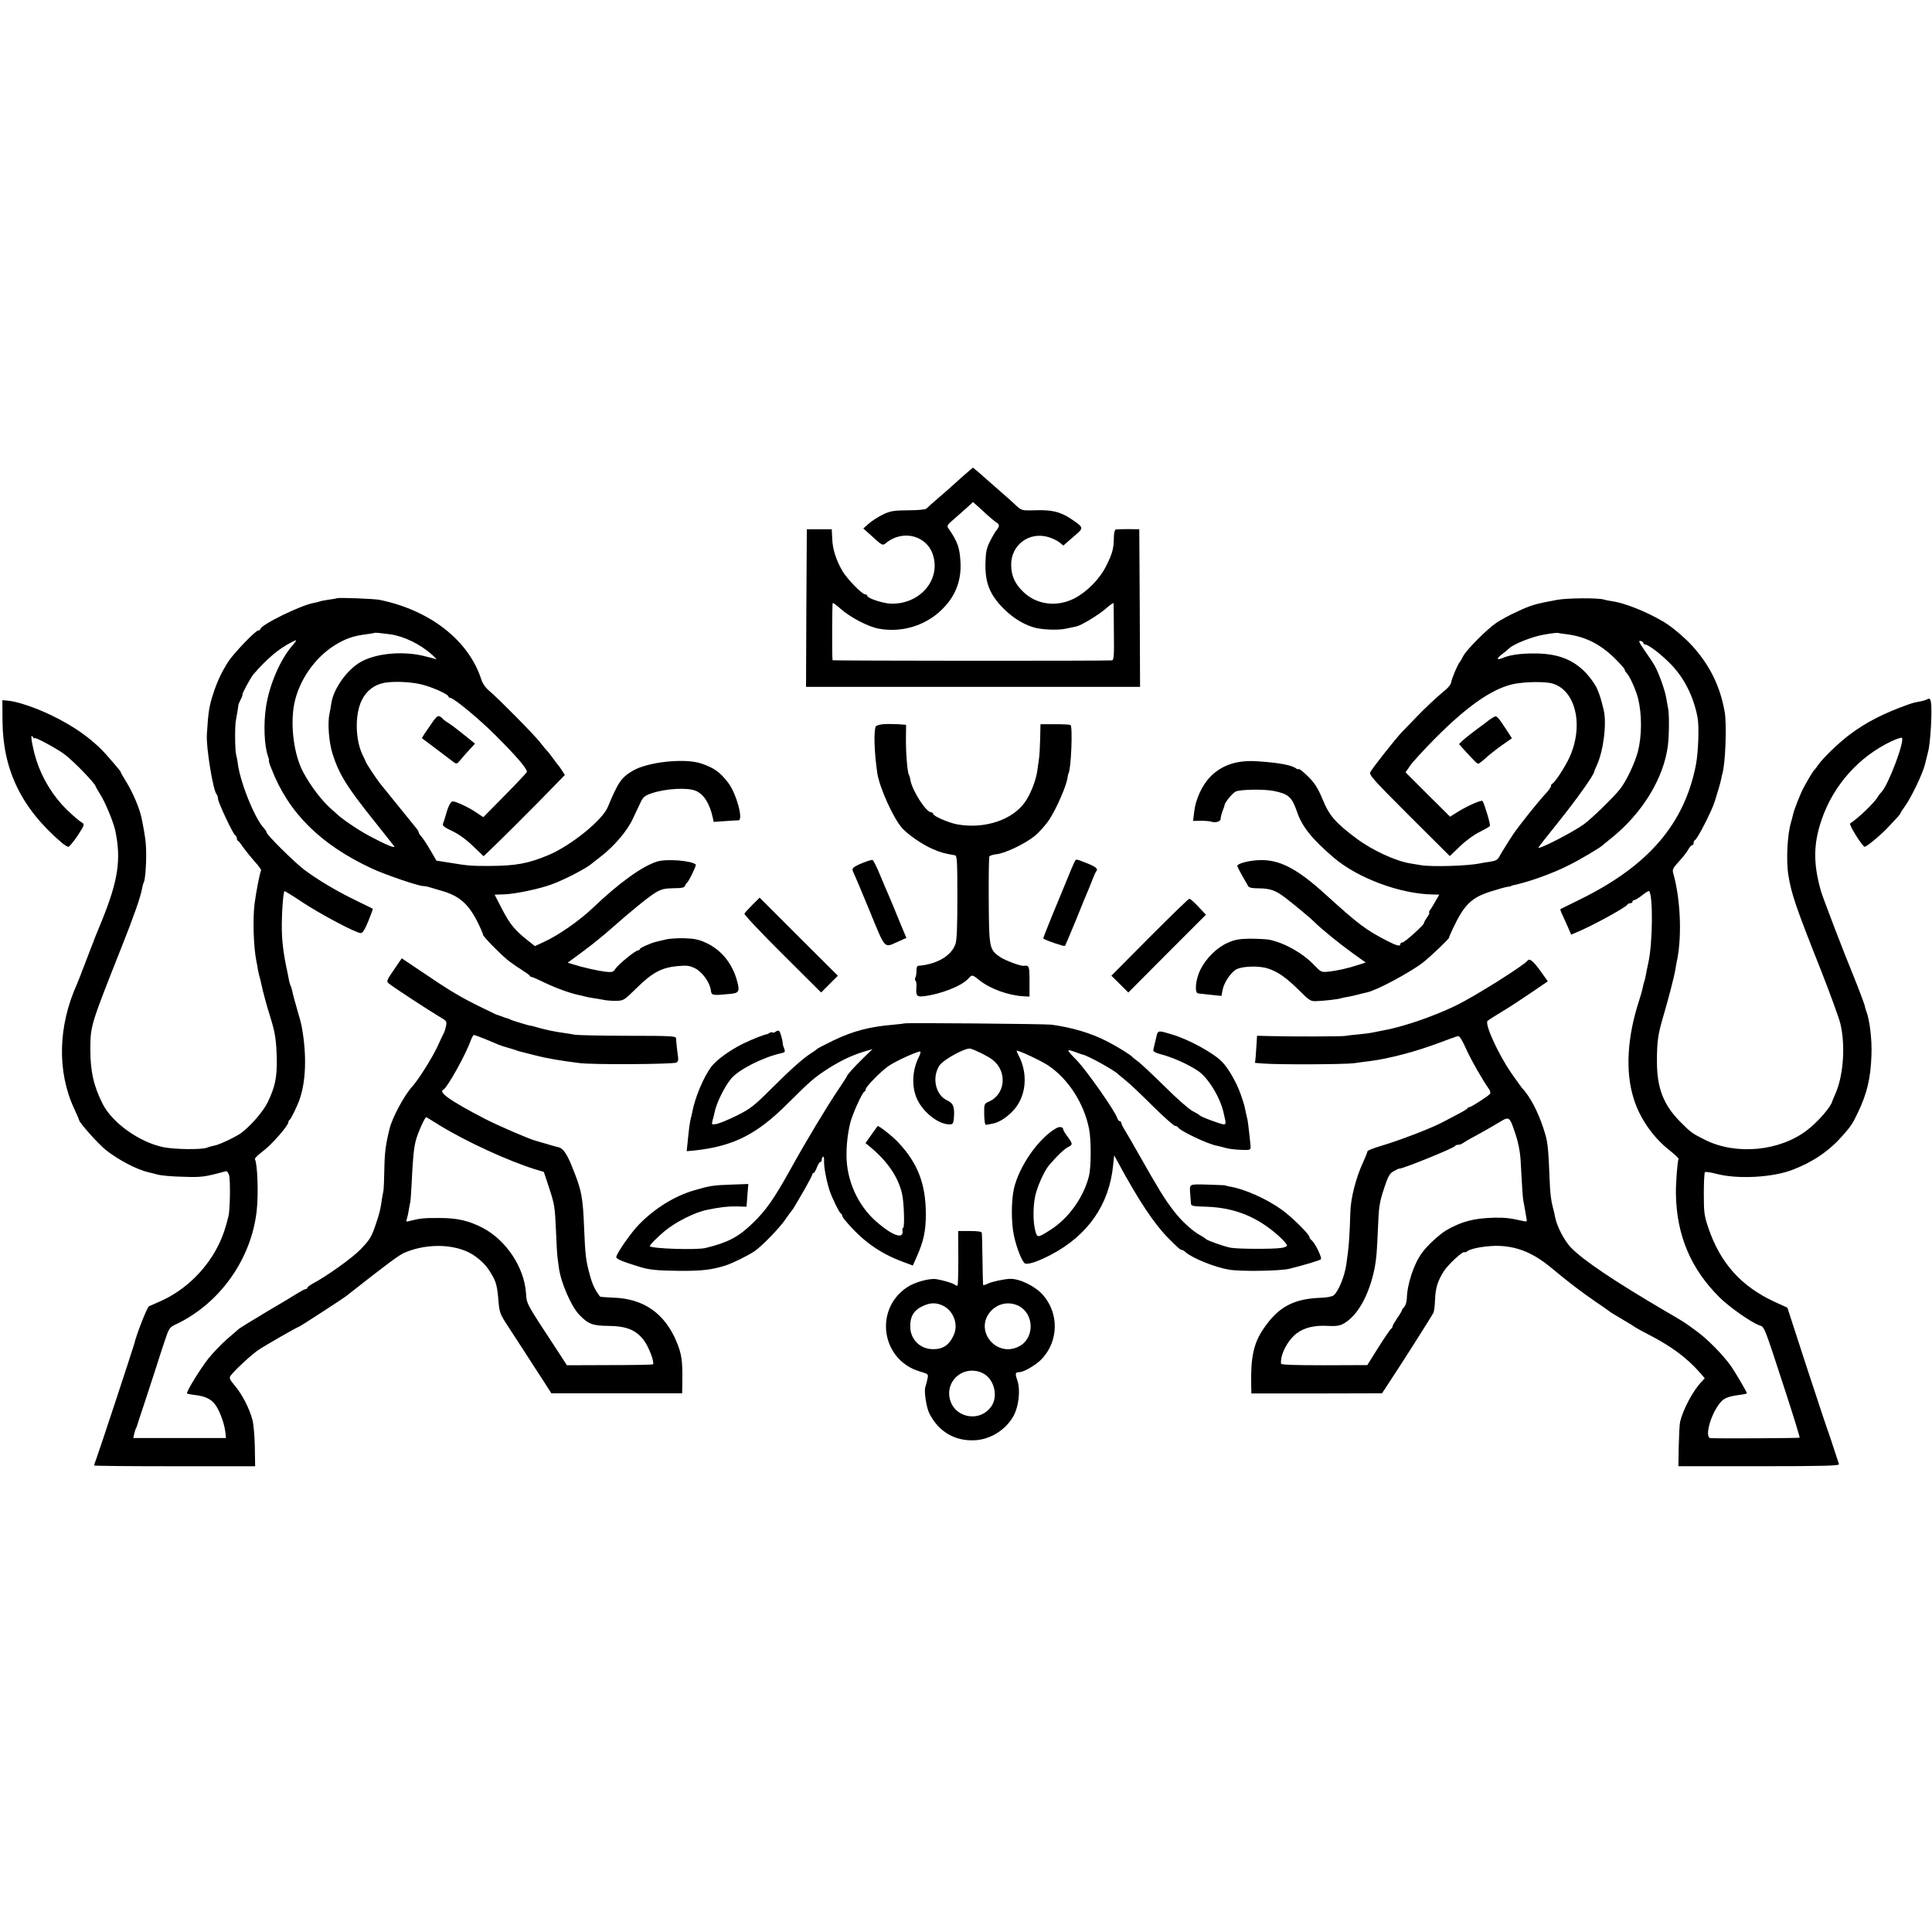<?xml version="1.0" standalone="no"?>
<!DOCTYPE svg PUBLIC "-//W3C//DTD SVG 20010904//EN"
 "http://www.w3.org/TR/2001/REC-SVG-20010904/DTD/svg10.dtd">
<svg version="1.0" xmlns="http://www.w3.org/2000/svg"
 width="1232pt" height="1232pt" viewBox="0 0 1232 1232"
 preserveAspectRatio="xMidYMid meet">
<g transform="translate(0,1232) scale(0.1,-0.1)"
fill="#000000" stroke="none">
<path d="M6170 9309 c-19 -16 -51 -44 -70 -62 -19 -18 -69 -62 -110 -97 -41
-35 -78 -68 -82 -73 -3 -6 -54 -11 -115 -11 -95 -1 -114 -4 -163 -27 -30 -15
-71 -41 -90 -58 l-35 -31 36 -32 c90 -82 85 -79 111 -59 112 89 268 42 301
-90 41 -158 -97 -307 -277 -298 -52 3 -146 35 -146 50 0 5 -6 9 -13 9 -20 0
-114 97 -144 147 -41 70 -64 142 -66 207 l-3 61 -79 0 -80 0 -3 -502 -2 -503
1065 0 1065 0 -2 503 -3 502 -70 1 c-38 0 -75 -1 -81 -3 -6 -2 -11 -25 -11
-51 -1 -70 -9 -100 -47 -177 -42 -86 -123 -168 -205 -211 -112 -57 -241 -41
-327 43 -52 50 -75 101 -76 169 -2 129 115 216 238 179 24 -7 55 -22 69 -33
l26 -21 27 24 c15 13 43 37 61 53 41 36 38 42 -42 95 -67 44 -122 57 -227 53
-83 -2 -85 -2 -120 30 -19 18 -44 41 -56 51 -12 10 -52 46 -90 79 -38 34 -83
73 -99 87 l-31 25 -34 -29z m128 -275 c24 -21 50 -43 58 -47 18 -10 18 -26 0
-46 -8 -9 -27 -41 -42 -71 -23 -45 -28 -70 -30 -140 -3 -128 28 -204 120 -295
60 -60 137 -105 205 -120 58 -12 146 -14 192 -3 24 5 52 11 62 13 33 7 141 73
190 115 26 23 47 38 48 33 0 -4 2 -88 2 -186 2 -151 0 -177 -13 -178 -62 -4
-1780 -3 -1781 1 -4 19 -3 363 1 365 3 2 28 -17 55 -41 61 -53 173 -111 239
-123 158 -29 321 27 425 146 70 78 101 170 96 276 -5 94 -18 133 -78 219 -10
15 -5 23 33 55 24 21 62 55 85 75 l40 37 25 -23 c14 -12 45 -40 68 -62z"/>
<path d="M2148 8505 c-1 -1 -25 -6 -52 -9 -27 -4 -53 -9 -56 -11 -4 -2 -22 -7
-40 -10 -82 -14 -340 -141 -340 -167 0 -4 -6 -8 -13 -8 -17 0 -158 -147 -192
-200 -43 -68 -71 -128 -95 -203 -27 -82 -32 -118 -41 -262 -5 -82 40 -357 62
-380 5 -5 9 -18 9 -28 0 -23 98 -230 111 -235 5 -2 9 -10 9 -17 0 -7 3 -15 8
-17 4 -1 19 -21 34 -43 16 -22 48 -62 72 -89 25 -27 43 -53 41 -56 -8 -14 -32
-138 -42 -215 -12 -104 -6 -275 12 -365 3 -14 8 -38 10 -55 3 -16 8 -38 11
-47 3 -9 7 -26 9 -37 10 -45 13 -58 25 -101 6 -25 22 -79 35 -120 30 -97 37
-143 40 -265 2 -114 -11 -177 -58 -274 -29 -58 -99 -141 -164 -192 -29 -24
-144 -79 -175 -84 -15 -3 -38 -9 -50 -14 -36 -13 -206 -11 -278 4 -152 32
-324 155 -385 275 -58 115 -79 208 -79 350 1 151 1 150 199 650 78 196 121
319 131 374 3 16 7 33 10 37 9 15 17 105 16 184 0 70 -6 113 -28 223 -13 66
-56 167 -101 240 -18 29 -33 55 -33 58 0 3 -6 12 -13 19 -6 8 -34 41 -62 73
-94 110 -212 196 -370 272 -105 50 -216 87 -275 92 l-35 3 1 -135 c3 -312 122
-556 379 -775 17 -14 35 -25 41 -25 6 0 32 32 59 71 42 65 45 73 30 82 -24 13
-92 74 -130 116 -84 94 -145 207 -176 328 -21 85 -25 128 -9 103 5 -8 10 -12
10 -7 0 11 145 -68 194 -105 58 -44 196 -187 196 -203 0 -2 14 -26 30 -52 31
-48 84 -177 95 -229 39 -186 19 -319 -89 -584 -26 -63 -49 -119 -50 -125 -2
-5 -8 -21 -14 -35 -5 -14 -26 -68 -46 -120 -20 -52 -40 -104 -45 -115 -121
-268 -128 -557 -18 -795 17 -36 31 -68 31 -72 3 -19 123 -153 173 -193 82 -64
194 -122 268 -140 11 -2 38 -9 60 -15 22 -6 95 -13 163 -14 118 -4 134 -2 271
35 8 3 17 -8 22 -26 9 -30 6 -223 -4 -260 -20 -80 -32 -115 -54 -164 -76 -167
-218 -308 -383 -380 -30 -13 -62 -27 -70 -31 -12 -6 -80 -179 -94 -240 -6 -23
-225 -689 -242 -733 -8 -20 -14 -40 -14 -42 0 -3 231 -5 514 -5 l513 0 -2 122
c-1 68 -8 146 -15 173 -19 72 -65 163 -112 218 -34 41 -38 50 -27 65 25 34
133 134 176 163 41 28 252 149 260 149 5 0 282 180 303 197 262 206 333 259
370 275 155 66 349 55 456 -27 47 -36 70 -62 99 -111 29 -49 36 -76 44 -174 6
-70 10 -81 62 -160 31 -47 80 -123 110 -169 30 -47 79 -123 110 -170 l55 -86
417 0 417 0 1 65 c2 141 -3 181 -35 260 -75 183 -210 279 -404 285 -46 2 -85
5 -86 7 -33 45 -49 78 -65 139 -25 90 -29 126 -36 294 -8 205 -16 245 -77 395
-35 88 -60 121 -93 126 -7 1 -39 10 -71 20 -33 9 -63 18 -69 20 -35 8 -245 99
-324 140 -221 115 -299 170 -263 186 23 10 142 223 173 311 7 20 17 37 21 37
8 0 97 -35 153 -60 11 -5 38 -14 60 -20 22 -6 47 -14 55 -17 8 -3 20 -7 25 -8
6 -2 46 -12 90 -23 81 -21 164 -35 290 -51 80 -11 592 -8 617 3 11 5 15 16 12
34 -4 28 -12 96 -13 122 -1 13 -41 15 -298 15 -164 0 -320 3 -348 7 -27 5 -61
10 -75 12 -58 8 -108 19 -155 32 -27 8 -50 14 -50 13 0 -3 -121 34 -130 39 -5
4 -14 7 -20 8 -5 1 -23 7 -40 14 -16 6 -31 11 -32 11 -1 0 -44 21 -95 46 -124
60 -206 109 -369 220 l-137 92 -50 -73 c-46 -67 -49 -74 -33 -87 27 -23 249
-168 334 -219 35 -20 37 -25 31 -53 -3 -17 -10 -38 -15 -47 -4 -8 -23 -46 -40
-85 -34 -72 -124 -216 -163 -257 -48 -53 -124 -194 -141 -263 -25 -99 -32
-151 -34 -255 -1 -69 -4 -134 -6 -145 -3 -11 -7 -36 -10 -55 -9 -64 -15 -88
-39 -158 -26 -78 -37 -97 -97 -159 -50 -53 -215 -171 -306 -219 -18 -10 -33
-21 -33 -26 0 -4 -5 -8 -10 -8 -6 0 -27 -11 -48 -24 -20 -13 -111 -68 -202
-121 -90 -54 -170 -103 -177 -109 -7 -6 -41 -36 -76 -66 -35 -30 -88 -86 -118
-123 -54 -69 -144 -215 -136 -223 2 -2 26 -7 53 -10 67 -8 105 -28 132 -69 27
-42 53 -115 59 -167 l4 -38 -296 0 -295 0 6 28 c4 15 9 32 13 37 3 6 6 15 7
20 2 6 30 93 64 195 33 102 63 192 65 200 2 8 20 62 39 120 34 103 35 105 78
125 279 132 481 415 515 725 12 105 5 303 -12 329 -2 4 22 28 54 52 55 41 161
163 160 183 0 5 3 12 8 15 9 7 45 80 62 126 42 117 48 284 16 463 -2 16 -16
69 -31 118 -14 49 -28 100 -30 113 -3 14 -7 28 -10 33 -3 5 -7 18 -10 31 -2
12 -6 33 -9 47 -30 137 -39 216 -38 325 1 92 10 195 17 202 2 2 51 -28 109
-67 112 -75 347 -200 377 -200 13 0 26 21 49 77 17 42 30 77 28 78 -1 1 -49
25 -107 53 -123 59 -248 134 -334 199 -65 51 -236 220 -236 235 0 5 -8 17 -18
28 -60 64 -155 304 -167 421 -1 9 -5 29 -9 45 -8 29 -9 184 -2 219 10 57 16
91 16 98 0 4 7 21 15 37 9 17 13 30 11 30 -7 0 53 110 70 130 87 100 161 163
242 204 39 20 39 18 7 -20 -77 -88 -146 -247 -168 -387 -18 -114 -12 -256 13
-322 5 -14 7 -25 5 -25 -3 0 4 -24 16 -52 108 -281 314 -485 642 -637 84 -39
295 -111 325 -111 9 0 31 -4 49 -10 18 -5 50 -15 71 -21 111 -32 169 -83 227
-198 19 -38 35 -75 35 -81 0 -11 99 -113 155 -160 17 -14 55 -41 85 -60 30
-19 57 -38 58 -42 2 -5 8 -8 13 -8 4 0 43 -17 86 -38 71 -34 163 -67 214 -77
11 -2 28 -6 37 -9 9 -3 35 -8 57 -11 22 -3 54 -9 70 -12 17 -3 51 -6 77 -5 44
1 50 5 125 79 101 100 160 132 259 142 65 6 80 4 117 -14 46 -24 94 -90 100
-140 4 -33 8 -34 122 -23 58 5 64 16 44 87 -30 108 -100 194 -195 238 -47 22
-76 28 -139 30 -44 1 -98 -2 -120 -8 -22 -5 -49 -12 -59 -14 -36 -8 -106 -40
-106 -47 0 -5 -5 -8 -11 -8 -16 0 -126 -89 -144 -117 -15 -23 -21 -24 -68 -19
-51 7 -141 27 -204 47 l-33 10 104 77 c57 42 135 106 174 141 128 113 236 201
282 229 37 22 57 27 114 28 52 0 71 4 74 15 3 8 8 16 12 19 12 8 62 112 57
117 -26 25 -186 38 -247 19 -94 -29 -243 -136 -410 -296 -85 -81 -224 -178
-317 -219 l-52 -24 -43 34 c-83 65 -116 105 -165 199 l-49 95 63 2 c72 3 224
35 299 63 86 31 229 106 260 135 6 5 29 23 50 39 88 67 173 166 209 244 20 42
44 93 53 112 14 28 27 38 69 52 90 30 224 37 278 16 52 -21 90 -80 110 -171
l6 -28 72 5 c40 3 78 5 86 5 33 2 -13 170 -65 239 -53 69 -88 94 -171 123
-105 36 -342 11 -438 -46 -73 -43 -93 -72 -160 -233 -36 -84 -233 -243 -376
-304 -132 -55 -208 -69 -379 -70 -119 0 -133 1 -261 22 l-76 12 -39 67 c-21
36 -46 75 -56 85 -10 11 -18 23 -18 28 0 4 -6 16 -14 25 -52 64 -220 271 -230
284 -23 28 -93 134 -94 142 -1 4 -8 20 -16 35 -51 98 -55 264 -9 357 31 62 79
98 144 111 61 11 173 6 239 -11 71 -18 170 -63 170 -77 0 -4 5 -8 11 -8 22 0
186 -136 289 -239 135 -135 200 -211 200 -233 0 -4 -63 -71 -139 -148 l-139
-141 -45 30 c-46 32 -130 71 -150 71 -13 0 -30 -33 -45 -90 -5 -19 -13 -42
-17 -52 -5 -13 7 -23 60 -48 41 -19 91 -56 132 -96 l67 -64 86 83 c47 45 163
161 259 258 l173 177 -18 28 c-10 16 -21 31 -24 34 -3 3 -18 23 -34 45 -16 22
-34 45 -40 50 -6 6 -24 28 -41 50 -34 45 -259 273 -321 326 -26 21 -46 49 -54
74 -80 251 -327 444 -650 510 -36 7 -265 16 -272 10z m341 -230 c87 -12 191
-63 266 -130 22 -20 33 -33 25 -29 -8 4 -51 15 -95 25 -137 28 -295 10 -388
-44 -86 -50 -170 -170 -184 -260 -2 -18 -8 -48 -12 -68 -13 -59 -4 -180 19
-254 42 -132 90 -211 270 -435 64 -80 119 -151 124 -157 9 -16 -59 13 -160 67
-71 38 -168 104 -206 139 -9 9 -23 21 -30 27 -61 52 -134 146 -184 239 -60
111 -85 302 -57 440 30 145 128 288 254 368 70 44 121 62 209 73 25 3 46 7 47
8 3 3 42 -1 102 -9z m316 -3132 c168 -103 436 -226 606 -279 l57 -17 35 -106
c32 -97 36 -120 42 -261 3 -85 8 -168 11 -185 2 -16 6 -43 8 -60 12 -92 78
-244 128 -297 58 -61 85 -72 187 -73 116 -1 177 -26 227 -92 31 -41 69 -141
58 -153 -3 -3 -128 -5 -277 -5 l-272 -1 -59 91 c-207 316 -196 295 -202 372
-12 162 -126 333 -272 411 -89 47 -164 65 -277 65 -96 1 -127 -2 -189 -18 -26
-7 -28 -6 -22 10 3 10 9 34 12 54 3 20 7 42 9 49 3 7 7 64 10 125 7 155 14
225 26 272 14 53 60 156 68 151 3 -2 42 -26 86 -53z"/>
<path d="M9925 8494 c-135 -25 -160 -32 -252 -75 -45 -20 -103 -52 -130 -70
-60 -40 -193 -174 -213 -214 -8 -17 -17 -32 -20 -35 -13 -13 -51 -102 -57
-134 -2 -11 -18 -31 -35 -45 -57 -47 -130 -115 -192 -180 -34 -35 -73 -75 -87
-90 -35 -36 -186 -227 -200 -253 -10 -19 11 -43 247 -279 l259 -258 66 63 c36
35 92 76 125 91 32 16 62 33 65 38 5 7 -33 136 -47 159 -6 9 -93 -29 -158 -69
l-49 -31 -142 141 -142 142 31 45 c17 24 90 103 161 175 198 198 350 306 483
340 60 15 173 20 239 11 163 -24 229 -259 132 -474 -27 -60 -94 -163 -111
-170 -5 -2 -8 -9 -8 -15 0 -7 -15 -28 -33 -47 -54 -59 -161 -193 -205 -256
-32 -48 -78 -122 -91 -146 -10 -20 -24 -28 -58 -33 -25 -3 -55 -8 -66 -11 -80
-16 -305 -23 -377 -11 -19 3 -49 8 -66 11 -94 15 -242 83 -344 159 -134 100
-174 146 -217 252 -30 71 -49 101 -91 143 -30 29 -57 51 -60 48 -3 -3 -10 -2
-16 3 -26 21 -106 37 -243 46 -132 10 -230 -22 -305 -98 -53 -55 -94 -144
-103 -224 l-7 -58 48 1 c27 0 58 -2 69 -6 28 -9 60 2 59 20 0 8 5 30 12 48 7
18 13 35 13 38 -1 13 48 75 70 86 26 14 181 17 244 4 94 -19 115 -38 148 -133
32 -95 97 -175 235 -293 153 -130 423 -231 631 -234 l41 -1 -26 -45 c-14 -25
-30 -51 -35 -57 -5 -7 -6 -13 -3 -13 4 0 -2 -13 -13 -29 -12 -16 -21 -33 -21
-38 0 -12 -123 -123 -137 -123 -7 0 -13 -4 -13 -10 0 -17 -23 -11 -80 18 -138
70 -189 109 -396 297 -182 166 -295 225 -424 220 -66 -2 -140 -22 -140 -37 0
-4 14 -31 30 -60 17 -29 34 -60 39 -68 6 -11 26 -15 72 -15 70 -1 103 -13 164
-59 50 -38 165 -133 186 -155 45 -45 162 -140 251 -204 l77 -55 -47 -15 c-63
-21 -137 -38 -192 -43 -43 -5 -47 -3 -90 42 -75 78 -190 142 -288 162 -21 3
-75 6 -122 6 -69 -1 -96 -6 -143 -27 -69 -31 -137 -99 -173 -172 -30 -62 -38
-146 -14 -150 8 -1 45 -5 82 -9 l67 -7 7 37 c9 49 55 117 91 134 43 20 147 22
201 3 63 -21 115 -58 198 -140 64 -64 72 -69 109 -67 54 2 139 12 156 18 8 3
28 7 44 9 17 3 48 10 70 16 22 6 45 11 50 12 61 12 276 127 359 191 47 37 166
150 166 158 0 4 12 32 26 61 71 150 117 195 240 234 48 15 97 29 108 30 12 1
21 3 21 4 0 2 7 4 15 6 97 20 251 75 353 127 73 36 204 114 217 128 3 3 27 23
55 45 198 159 335 383 361 592 8 63 9 206 1 238 -2 11 -8 40 -12 65 -8 49 -47
158 -73 204 -9 17 -38 60 -64 97 -35 51 -42 65 -27 62 10 -3 19 -9 19 -14 0
-5 5 -9 11 -9 21 0 105 -65 165 -127 85 -88 144 -206 169 -338 11 -57 5 -220
-10 -300 -73 -379 -304 -647 -740 -861 -66 -32 -122 -60 -124 -61 -2 -2 1 -13
7 -26 6 -12 22 -48 36 -79 l25 -58 38 16 c99 41 314 159 321 176 2 4 10 8 18
8 8 0 14 5 14 10 0 6 5 10 11 10 6 0 29 14 51 31 21 17 41 29 44 27 26 -26 23
-336 -5 -458 -5 -25 -13 -60 -16 -79 -3 -19 -8 -37 -10 -41 -2 -4 -6 -20 -9
-36 -3 -16 -14 -56 -25 -89 -74 -228 -87 -445 -35 -615 38 -128 124 -252 231
-336 34 -27 60 -51 57 -55 -7 -12 -18 -152 -17 -221 4 -265 95 -480 279 -662
63 -62 201 -159 252 -177 35 -12 28 5 166 -418 53 -162 94 -296 92 -299 -4 -3
-480 -6 -568 -3 -36 2 -8 124 45 204 34 50 54 60 140 72 26 3 47 8 47 10 0 7
-70 127 -100 171 -50 72 -155 179 -229 231 -72 53 -71 52 -186 119 -334 196
-530 328 -609 410 -42 45 -89 135 -100 196 -2 13 -9 43 -16 68 -7 25 -14 79
-16 120 -12 280 -13 285 -42 375 -37 112 -85 202 -138 259 -5 6 -36 49 -68 95
-84 123 -170 312 -150 331 5 5 45 30 89 57 44 26 128 81 188 122 l107 73 -43
61 c-48 67 -73 88 -85 72 -22 -30 -334 -227 -455 -286 -94 -46 -230 -98 -332
-127 -65 -19 -92 -25 -155 -37 -14 -3 -36 -7 -50 -10 -14 -3 -52 -8 -85 -11
-33 -3 -71 -7 -85 -10 -25 -4 -345 -5 -489 -1 l-75 2 -3 -50 c-2 -27 -5 -66
-6 -87 l-4 -36 51 -4 c98 -8 522 -6 581 2 33 5 80 11 105 14 118 15 294 62
429 113 64 24 122 45 130 46 8 1 27 -30 48 -77 31 -70 109 -207 148 -261 8
-11 11 -25 7 -30 -10 -14 -120 -85 -131 -85 -5 0 -11 -3 -13 -7 -1 -5 -30 -22
-63 -39 -33 -17 -69 -36 -80 -42 -67 -39 -287 -124 -417 -162 -43 -13 -78 -27
-78 -32 0 -5 -12 -35 -26 -66 -47 -100 -81 -232 -83 -323 -5 -159 -9 -219 -26
-334 -11 -75 -50 -170 -80 -195 -10 -8 -45 -15 -83 -16 -173 -6 -270 -58 -364
-196 -65 -95 -84 -187 -79 -374 l1 -40 416 0 417 1 46 70 c96 145 276 430 283
446 3 9 8 45 9 80 3 75 16 118 55 181 28 44 123 132 133 123 2 -3 10 0 18 6
23 19 130 37 206 34 121 -6 219 -48 332 -142 104 -87 191 -153 280 -214 44
-30 82 -56 85 -59 6 -6 25 -18 100 -62 30 -17 57 -34 60 -37 3 -3 43 -26 90
-50 148 -76 246 -149 329 -243 l32 -37 -21 -23 c-55 -58 -117 -175 -136 -254
-4 -16 -7 -86 -9 -157 l-2 -127 515 0 c407 0 513 3 509 13 -2 6 -17 50 -32 97
-15 47 -31 94 -35 105 -5 11 -66 195 -136 408 l-126 388 -85 39 c-211 98 -344
247 -419 470 -26 76 -29 98 -29 217 0 72 3 134 7 138 4 4 37 -1 75 -11 135
-35 358 -23 486 27 130 50 232 120 318 218 52 59 64 77 97 147 58 121 81 219
86 365 4 100 -11 223 -33 281 -5 13 -9 27 -9 31 0 7 -45 126 -72 192 -57 137
-196 501 -207 539 -51 176 -50 304 3 458 75 221 239 404 448 502 32 15 61 24
64 21 20 -19 -87 -303 -131 -347 -7 -7 -18 -21 -23 -30 -20 -36 -125 -137
-176 -169 -10 -7 79 -149 93 -149 13 0 117 87 157 133 20 22 45 49 55 59 9 10
17 21 17 24 0 3 11 20 24 37 42 57 116 211 131 272 3 11 12 47 20 80 16 59 27
268 18 319 -4 20 -9 24 -22 17 -9 -5 -32 -12 -51 -15 -37 -7 -43 -9 -75 -20
-151 -54 -265 -112 -365 -187 -73 -54 -175 -152 -208 -200 -8 -13 -19 -26 -22
-29 -7 -5 -37 -55 -67 -110 -21 -37 -62 -143 -69 -174 -2 -10 -8 -33 -13 -50
-23 -74 -32 -244 -17 -336 19 -121 50 -210 209 -610 57 -146 112 -296 122
-335 34 -137 21 -333 -31 -450 -10 -22 -18 -42 -19 -45 -7 -36 -90 -132 -160
-186 -174 -135 -452 -162 -650 -64 -84 42 -93 48 -161 117 -107 108 -148 216
-148 383 0 126 6 172 40 287 33 112 71 258 78 303 3 19 8 49 12 65 30 157 19
386 -25 542 -8 28 -5 35 35 79 25 27 52 61 60 77 8 15 19 27 24 27 6 0 10 6
10 14 0 8 3 16 8 18 16 7 107 184 127 248 18 57 37 122 40 139 2 13 6 30 9 39
19 67 28 314 14 392 -28 161 -93 294 -202 416 -50 56 -134 127 -188 159 -110
65 -246 119 -328 131 -19 3 -42 7 -50 10 -32 12 -238 11 -305 -2z m63 -218
c121 -15 216 -63 308 -153 35 -35 64 -67 64 -72 0 -5 6 -16 13 -23 21 -22 60
-110 73 -163 25 -103 24 -237 -1 -336 -19 -73 -73 -188 -113 -239 -40 -52
-183 -191 -233 -227 -73 -52 -289 -163 -289 -148 0 3 59 77 130 166 110 137
223 295 226 318 0 3 8 23 18 44 42 94 62 263 43 347 -18 76 -26 99 -44 141
-11 25 -43 69 -70 98 -82 86 -180 123 -322 124 -91 1 -162 -9 -207 -28 -43
-18 -44 -5 -2 26 17 13 36 29 42 35 28 27 148 75 221 87 44 8 85 13 90 11 6
-2 29 -5 53 -8z m-323 -3191 c16 -47 28 -109 31 -154 10 -184 14 -247 18 -267
2 -12 7 -37 10 -55 3 -19 8 -45 10 -58 5 -22 3 -23 -27 -16 -81 18 -107 21
-177 20 -130 -3 -210 -24 -307 -80 -43 -26 -118 -94 -153 -141 -53 -70 -97
-202 -99 -296 -1 -20 -8 -43 -16 -52 -8 -8 -15 -17 -15 -21 0 -4 -13 -26 -30
-50 -16 -24 -30 -48 -30 -53 0 -6 -4 -12 -8 -14 -4 -1 -41 -55 -81 -118 l-72
-115 -275 -1 c-187 0 -274 3 -275 10 -6 57 41 148 99 193 49 37 114 53 201 48
45 -3 74 1 94 12 92 47 170 186 204 363 10 55 14 102 20 247 5 134 9 163 37
249 28 85 36 100 64 116 18 10 33 17 35 16 11 -6 350 131 355 144 2 4 11 8 21
8 9 0 21 4 27 9 5 4 45 28 89 51 44 24 107 60 140 80 71 44 70 44 110 -75z"/>
<path d="M2758 7715 c-18 -26 -41 -59 -51 -74 l-17 -28 92 -69 c50 -38 100
-76 111 -84 18 -13 22 -12 44 15 14 17 40 47 59 67 l33 36 -67 54 c-37 30 -80
63 -97 74 -16 10 -32 21 -35 24 -32 34 -39 32 -72 -15z"/>
<path d="M9525 7747 c-11 -6 -24 -14 -30 -19 -5 -5 -41 -32 -80 -60 -38 -29
-79 -61 -91 -73 l-20 -20 30 -34 c69 -75 84 -91 93 -91 4 0 25 16 46 35 20 19
66 55 102 81 l66 46 -17 27 c-75 115 -79 120 -99 108z"/>
<path d="M5632 7702 c-24 -2 -45 -9 -48 -15 -13 -37 -9 -161 10 -295 14 -94
102 -289 159 -353 38 -42 128 -104 192 -132 52 -23 79 -30 145 -41 13 -3 15
-40 15 -266 0 -181 -3 -274 -12 -299 -25 -76 -120 -131 -239 -140 -6 -1 -10
-13 -10 -28 1 -16 -2 -36 -6 -45 -5 -9 -4 -19 0 -22 5 -3 7 -20 6 -38 -5 -56
2 -66 44 -61 108 12 244 65 286 112 25 27 26 27 72 -10 67 -54 182 -96 279
-102 l40 -2 0 98 c0 97 -2 103 -37 98 -20 -2 -118 34 -150 56 -69 47 -71 55
-73 360 -1 150 1 277 4 282 4 5 25 12 47 14 56 7 178 65 242 116 29 24 73 73
96 109 44 69 102 202 112 255 2 17 6 33 8 36 16 26 27 293 13 307 -3 4 -48 6
-99 6 l-93 0 -2 -88 c-1 -48 -4 -106 -7 -128 -3 -23 -8 -58 -11 -79 -8 -61
-42 -148 -77 -199 -79 -116 -258 -176 -433 -145 -55 10 -155 53 -155 68 0 5
-6 9 -12 9 -32 0 -119 135 -132 203 -2 15 -7 31 -10 36 -10 15 -20 144 -19
233 l1 86 -52 4 c-28 1 -70 2 -94 0z"/>
<path d="M5505 6819 c-66 -27 -76 -37 -65 -57 5 -10 52 -120 104 -247 105
-255 91 -240 182 -200 l54 24 -37 88 c-37 92 -54 132 -77 186 -8 17 -32 75
-54 127 -21 52 -43 95 -48 96 -5 2 -31 -6 -59 -17z"/>
<path d="M6851 6822 c-5 -10 -30 -68 -54 -128 -25 -60 -68 -165 -96 -233 -28
-69 -50 -125 -48 -126 18 -13 134 -52 138 -47 3 4 34 77 69 162 34 85 70 173
80 195 9 22 23 56 30 75 7 19 17 40 22 46 11 15 -6 28 -70 53 -64 25 -59 25
-71 3z"/>
<path d="M4798 6550 c-25 -25 -48 -50 -51 -56 -3 -6 105 -121 242 -257 l247
-246 53 53 54 54 -250 249 -249 249 -46 -46z"/>
<path d="M7331 6344 l-244 -246 54 -53 54 -54 247 248 248 248 -49 52 c-26 28
-52 51 -57 50 -5 0 -119 -111 -253 -245z"/>
<path d="M5767 5794 c-1 -1 -31 -5 -67 -8 -156 -13 -262 -41 -390 -103 -52
-25 -97 -49 -100 -52 -3 -4 -19 -16 -36 -26 -52 -33 -131 -103 -258 -230 -107
-107 -132 -126 -216 -168 -52 -26 -110 -50 -129 -54 -33 -6 -34 -6 -27 23 5
16 10 37 12 47 11 60 61 162 105 217 47 58 201 137 321 164 24 5 26 9 19 29
-5 12 -9 24 -9 27 -1 28 -16 81 -24 86 -5 3 -15 1 -22 -5 -7 -6 -16 -8 -19 -5
-3 3 -12 2 -19 -2 -7 -5 -15 -9 -18 -9 -20 -3 -96 -33 -153 -61 -83 -41 -168
-103 -201 -146 -48 -64 -103 -193 -121 -287 -2 -13 -6 -30 -9 -39 -6 -21 -14
-79 -21 -155 l-6 -58 53 5 c246 27 396 103 593 301 143 142 169 165 255 220
76 49 155 87 230 109 l54 16 -60 -58 c-57 -56 -104 -108 -104 -116 0 -2 -24
-40 -54 -84 -76 -113 -205 -327 -310 -517 -102 -183 -152 -254 -237 -336 -91
-88 -157 -122 -299 -157 -54 -14 -341 -5 -356 11 -5 4 48 58 95 97 72 59 193
120 270 135 81 17 133 23 189 22 34 -1 62 -2 62 -2 1 0 3 33 6 72 l6 73 -109
-4 c-118 -4 -135 -7 -238 -37 -123 -36 -249 -114 -348 -215 -51 -51 -147 -189
-147 -210 0 -12 34 -27 138 -59 71 -23 115 -27 267 -29 141 -1 206 7 294 35
45 15 145 64 185 92 46 32 161 150 197 205 18 26 35 49 38 52 3 3 12 16 20 30
8 14 36 62 63 108 26 46 48 88 48 93 0 5 4 9 8 9 4 0 14 16 21 35 7 19 17 35
22 35 5 0 9 6 9 14 0 8 4 17 8 20 5 3 8 -11 7 -31 -1 -37 14 -118 34 -181 13
-43 63 -146 73 -150 4 -2 8 -8 8 -13 0 -5 12 -24 28 -41 104 -122 212 -199
356 -253 l67 -25 24 54 c45 102 59 165 59 276 -1 189 -50 320 -174 453 -35 39
-129 113 -134 106 -1 -2 -19 -27 -40 -56 l-37 -52 28 -23 c110 -91 178 -189
204 -295 14 -53 19 -223 8 -223 -4 0 -6 -8 -4 -17 9 -59 -64 -33 -167 57 -119
104 -191 266 -190 426 0 69 8 138 24 204 12 51 76 193 89 198 5 2 9 9 9 15 0
17 98 116 147 150 46 32 195 99 202 91 3 -3 -2 -19 -11 -37 -42 -84 -46 -189
-9 -268 40 -84 136 -159 206 -159 20 0 24 6 27 33 7 76 -1 101 -42 120 -75 35
-99 147 -49 223 27 39 169 116 198 107 42 -14 109 -47 139 -70 97 -73 85 -222
-23 -268 -29 -13 -30 -15 -29 -82 1 -42 5 -67 12 -66 5 1 24 5 42 8 45 8 102
47 143 97 71 88 81 220 26 331 -11 20 -18 37 -15 37 19 0 161 -67 203 -96 129
-88 227 -244 258 -404 14 -73 13 -245 -1 -300 -35 -137 -131 -271 -248 -344
-80 -51 -82 -51 -95 -1 -14 56 -14 149 0 217 13 61 58 162 89 198 49 58 96
103 122 116 30 16 30 19 -8 71 -13 17 -24 36 -24 41 0 16 -23 20 -44 8 -112
-63 -236 -240 -270 -384 -18 -77 -18 -219 -1 -298 17 -82 54 -174 72 -181 20
-8 85 14 163 55 236 123 373 319 398 570 l7 65 21 -39 c132 -245 233 -397 322
-487 67 -67 78 -77 87 -77 5 0 16 -6 24 -14 42 -38 187 -97 277 -112 71 -13
326 -9 384 5 90 22 194 53 203 61 9 8 -36 102 -59 121 -8 6 -14 16 -14 21 0
17 -113 128 -175 173 -99 71 -240 134 -335 149 -14 3 -25 5 -25 7 0 1 -51 3
-112 5 -124 3 -118 7 -113 -61 1 -16 3 -41 4 -54 1 -22 4 -23 101 -26 181 -6
328 -67 463 -190 29 -26 51 -53 49 -58 -2 -6 -19 -13 -38 -15 -56 -8 -281 -7
-324 2 -44 9 -147 46 -155 55 -3 3 -18 14 -35 23 -54 30 -121 92 -171 157 -61
80 -93 133 -222 360 -35 63 -75 131 -88 152 -13 21 -24 43 -24 49 0 5 -4 10
-9 10 -5 0 -12 9 -16 19 -14 46 -194 302 -258 369 -74 76 -74 77 13 45 8 -3
20 -7 25 -8 35 -8 204 -101 225 -125 3 -3 25 -21 50 -41 25 -20 102 -93 172
-163 70 -69 134 -126 142 -126 8 0 16 -4 18 -8 9 -22 190 -108 248 -118 14 -3
39 -9 55 -14 17 -5 59 -11 95 -12 59 -3 65 -1 65 17 -1 21 -17 166 -20 175 -2
5 -18 81 -20 90 0 3 -11 35 -23 71 -26 75 -79 168 -120 209 -56 57 -212 142
-317 173 -97 29 -91 31 -105 -32 -8 -31 -15 -62 -16 -68 -1 -7 16 -17 39 -23
82 -21 181 -65 247 -109 66 -45 144 -174 164 -273 3 -13 7 -33 10 -45 3 -16 0
-23 -9 -23 -18 0 -148 48 -155 58 -3 4 -23 16 -45 27 -22 11 -101 80 -175 154
-74 73 -151 145 -170 160 -19 14 -37 28 -40 32 -14 15 -103 70 -165 101 -103
52 -219 86 -351 104 -37 5 -931 13 -937 8z"/>
<path d="M6111 4299 c0 -94 -2 -173 -5 -176 -3 -3 -11 -1 -18 5 -13 10 -73 28
-117 35 -45 7 -141 -20 -189 -53 -211 -144 -160 -465 85 -536 53 -16 54 -16
47 -47 -3 -18 -10 -40 -13 -51 -10 -26 6 -130 25 -169 60 -118 165 -179 294
-171 95 6 188 63 238 146 38 62 51 172 29 237 -15 43 -13 51 13 51 29 0 112
49 146 87 105 115 107 288 5 405 -51 57 -149 105 -211 103 -43 -2 -118 -19
-142 -31 -16 -8 -29 -11 -29 -7 -1 5 -3 78 -4 163 -1 85 -3 161 -4 168 -1 8
-23 12 -76 12 l-75 0 1 -171z m-98 -305 c65 -31 99 -116 71 -182 -29 -70 -73
-99 -143 -95 -74 3 -132 61 -136 134 -4 73 21 115 85 143 45 20 81 20 123 0z
m480 0 c100 -48 107 -200 12 -256 -148 -85 -300 99 -185 223 46 48 113 61 173
33z m-227 -430 c73 -35 102 -146 55 -213 -76 -107 -243 -71 -266 57 -21 120
100 209 211 156z"/>
</g>
</svg>
